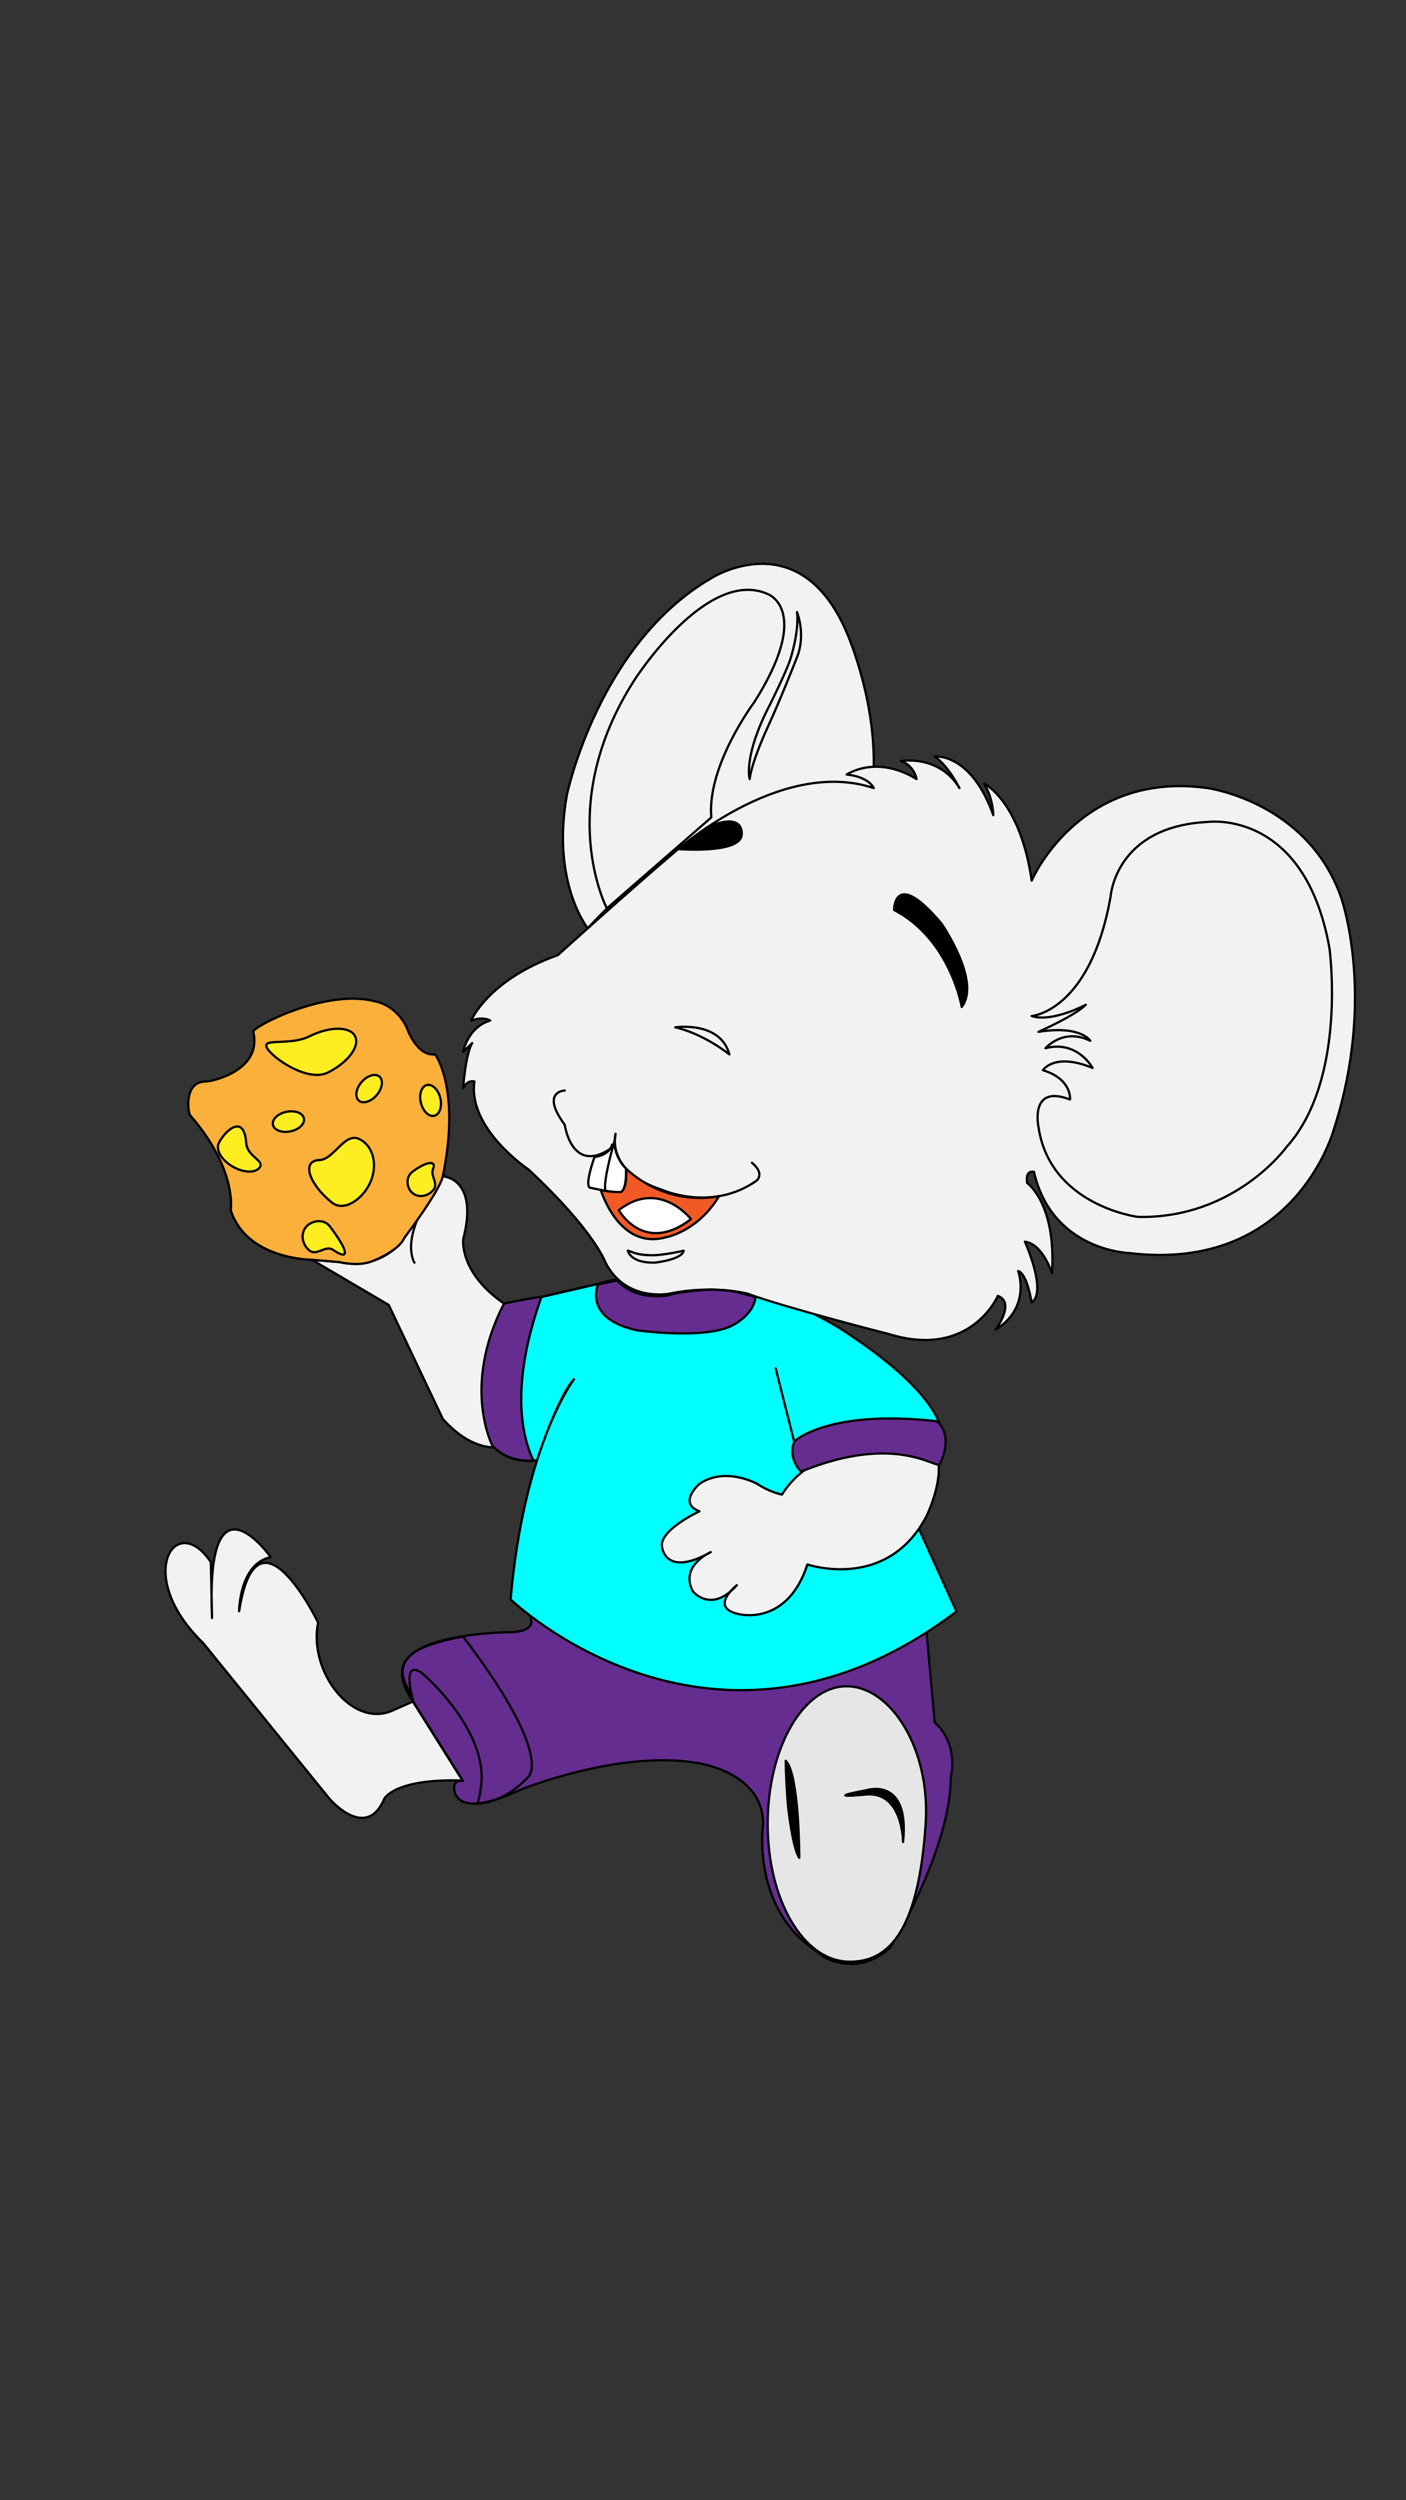 <svg xmlns="http://www.w3.org/2000/svg" xmlns:xlink="http://www.w3.org/1999/xlink" preserveAspectRatio="xMidYMid meet" width="1080" height="1920" viewBox="0 0 1080 1920" style="width:100%;height:100%"><rect x="0" y="0" width="1080" height="1920" fill="#333333" stroke="none"/><defs><animateTransform repeatCount="indefinite" dur="3s" begin="0s" xlink:href="#_R_G_L_2_G" fill="freeze" attributeName="transform" from="1.733 1.733" to="1.733 1.733" type="scale" additive="sum" keyTimes="0;0.111;0.133;0.156;1" values="1.733 1.733;1.733 1.733;1.733 -0.006;1.733 1.733;1.733 1.733" keySplines="0.167 0.167 0.833 0.833;0.167 0.167 0.833 0.833;0.167 0.167 0.833 0.833;0 0 0 0" calcMode="spline"/><animateTransform repeatCount="indefinite" dur="3s" begin="0s" xlink:href="#_R_G_L_2_G" fill="freeze" attributeName="transform" from="-935.404 -411.257" to="-935.404 -411.257" type="translate" additive="sum" keyTimes="0;1" values="-935.404 -411.257;-935.404 -411.257" keySplines="0 0 1 1" calcMode="spline"/><animateTransform repeatCount="indefinite" dur="3s" begin="0s" xlink:href="#_R_G_L_1_G" fill="freeze" attributeName="transform" from="1.733 1.733" to="1.733 1.733" type="scale" additive="sum" keyTimes="0;0.111;0.133;0.156;1" values="1.733 1.733;1.733 1.733;1.733 -0.006;1.733 1.733;1.733 1.733" keySplines="0.167 0.167 0.833 0.833;0.167 0.167 0.833 0.833;0.167 0.167 0.833 0.833;0 0 0 0" calcMode="spline"/><animateTransform repeatCount="indefinite" dur="3s" begin="0s" xlink:href="#_R_G_L_1_G" fill="freeze" attributeName="transform" from="-935.404 -411.257" to="-935.404 -411.257" type="translate" additive="sum" keyTimes="0;1" values="-935.404 -411.257;-935.404 -411.257" keySplines="0 0 1 1" calcMode="spline"/><animateTransform repeatCount="indefinite" dur="3s" begin="0s" xlink:href="#_R_G_L_0_G" fill="freeze" attributeName="transform" from="1.733 1.733" to="1.733 1.733" type="scale" additive="sum" keyTimes="0;0.233;0.256;0.278;0.3;0.322;0.344;1" values="1.733 1.733;1.733 1.733;1.733 1.506;1.733 1.733;1.733 1.733;1.733 1.506;1.733 1.733;1.733 1.733" keySplines="0.167 0.167 0.833 0.833;0.167 0.167 0.833 0.833;0.167 0.167 0.833 0.833;0.167 0.167 0.833 0.833;0.167 0.167 0.833 0.833;0.167 0.167 0.833 0.833;0 0 0 0" calcMode="spline"/><animateTransform repeatCount="indefinite" dur="3s" begin="0s" xlink:href="#_R_G_L_0_G" fill="freeze" attributeName="transform" from="-930.052 -471.539" to="-930.052 -471.539" type="translate" additive="sum" keyTimes="0;1" values="-930.052 -471.539;-930.052 -471.539" keySplines="0 0 1 1" calcMode="spline"/><animate attributeType="XML" attributeName="opacity" dur="3s" from="0" to="1" xlink:href="#time_group"/></defs><g id="_R_G"><g id="_R_G_L_3_G" transform=" translate(540, 960) scale(1.733, 1.733) translate(-960, -540)"><path id="_R_G_L_3_G_D_0_P_0" fill="#662d91" fill-opacity="1" fill-rule="nonzero" d=" M853.68 775.27 C853.68,775.27 849.68,774.27 849.68,778.27 C849.68,778.27 848.68,793.27 878.68,779.27 C878.68,779.27 922.68,761.27 957.68,767.27 C957.68,767.27 986.68,771.27 986.68,794.27 C986.68,794.27 981.68,827.27 1005.68,847.27 C1005.68,847.27 1013.68,853.27 1013.68,853.27 C1013.68,853.27 1028.68,862.27 1042.68,849.27 C1044.32,847.75 1070,804.11 1069.84,773.19 C1069.84,773.19 1073.68,759.27 1062.68,749.27 C1062.68,749.27 1059.03,708.62 1059.03,708.62 C1059.03,708.62 976.68,757.27 880.68,698.27 C880.68,698.27 890.68,708.27 875.68,709.27 C875.68,709.27 815.68,709.27 828.68,733.27 C828.68,733.27 831.68,740.27 831.68,740.27 C831.68,740.27 853.68,775.27 853.68,775.27z "/><path id="_R_G_L_3_G_D_1_P_0" stroke="#000000" stroke-linecap="round" stroke-linejoin="round" fill="none" stroke-width="1" stroke-opacity="1" d=" M853.68 775.27 C853.68,775.27 849.68,774.27 849.68,778.27 C849.68,778.27 848.68,793.27 878.68,779.27 C878.68,779.27 922.68,761.27 957.68,767.27 C957.68,767.27 986.68,771.27 986.68,794.27 C986.68,794.27 981.68,827.27 1005.68,847.27 C1005.68,847.27 1013.68,853.27 1013.68,853.27 C1013.68,853.27 1028.68,862.27 1042.68,849.27 C1044.32,847.75 1070,804.11 1069.84,773.19 C1069.84,773.19 1073.68,759.27 1062.68,749.27 C1062.68,749.27 1059.03,708.62 1059.03,708.62 C1059.03,708.62 976.68,757.27 880.68,698.27 C880.68,698.27 890.68,708.27 875.68,709.27 C875.68,709.27 815.68,709.27 828.68,733.27 C828.68,733.27 831.68,740.27 831.68,740.27 C831.68,740.27 853.68,775.27 853.68,775.27z "/><path id="_R_G_L_3_G_D_2_P_0" fill="#e6e6e6" fill-opacity="1" fill-rule="nonzero" d=" M988.68 794.27 C988.68,760.58 1004.35,733.27 1023.68,733.27 C1043.01,733.27 1060.92,760.65 1058.68,794.27 C1055.68,839.27 1043.68,856.27 1023.68,855.27 C1004.37,854.3 988.68,827.96 988.68,794.27z "/><path id="_R_G_L_3_G_D_3_P_0" stroke="#000000" stroke-linecap="round" stroke-linejoin="round" fill="none" stroke-width="1" stroke-opacity="1" d=" M988.68 794.27 C988.68,760.58 1004.35,733.27 1023.68,733.27 C1043.01,733.27 1060.92,760.65 1058.68,794.27 C1055.68,839.27 1043.68,856.27 1023.68,855.27 C1004.37,854.3 988.68,827.96 988.68,794.27z "/><path id="_R_G_L_3_G_D_4_P_0" fill="#000000" fill-opacity="1" fill-rule="nonzero" d=" M1002.68 809.27 C1002.68,809.27 1002.68,772.27 996.68,766.27 C996.68,766.27 996.68,774.27 997.68,786.27 C997.68,786.27 999.68,805.27 1002.68,809.27z "/><path id="_R_G_L_3_G_D_5_P_0" stroke="#000000" stroke-linecap="round" stroke-linejoin="round" fill="none" stroke-width="1" stroke-opacity="1" d=" M1002.68 809.27 C1002.68,809.27 1002.68,772.27 996.68,766.27 C996.68,766.27 996.68,774.27 997.68,786.27 C997.68,786.27 999.68,805.27 1002.68,809.27z "/><path id="_R_G_L_3_G_D_6_P_0" fill="#000000" fill-opacity="1" fill-rule="nonzero" d=" M1032.68 779.27 C1032.68,779.27 1051.68,773.27 1048.68,802.27 C1048.68,802.27 1048.68,779.27 1031.68,781.27 C1031.68,781.27 1011.68,783.27 1032.68,779.27z "/><path id="_R_G_L_3_G_D_7_P_0" stroke="#000000" stroke-linecap="round" stroke-linejoin="round" fill="none" stroke-width="1" stroke-opacity="1" d=" M1032.68 779.27 C1032.68,779.27 1051.68,773.27 1048.68,802.27 C1048.68,802.27 1048.68,779.27 1031.68,781.27 C1031.68,781.27 1011.68,783.27 1032.68,779.27z "/><path id="_R_G_L_3_G_D_8_P_0" stroke="#000000" stroke-linecap="round" stroke-linejoin="round" fill="none" stroke-width="1" stroke-opacity="1" d=" M831.68 740.27 C831.68,740.27 825.68,720.27 835.64,727.58 C835.64,727.58 864.68,752.27 861.68,777.27 C861.68,777.27 860.68,785.27 859.68,785.27 C858.68,785.27 870.68,786.27 882.68,773.27 C885.13,770.62 888.68,757.27 853.68,711.27 C853.68,711.27 834.68,714.27 829.68,720.27 C829.68,720.27 821.68,726.27 831.68,740.27z "/><path id="_R_G_L_3_G_D_9_P_0" fill="#f2f2f2" fill-opacity="1" fill-rule="nonzero" d=" M853.39 775.03 C823.39,774.03 818.78,783.03 818.78,783.03 C810.64,802.28 794.39,783.03 794.39,783.03 C794.39,783.03 738.39,714.03 738.39,714.03 C707.39,684.03 726.39,655.03 741.85,678.25 C741.85,678.25 742.39,703.03 742.39,703.03 C739.39,635.03 768.39,676.03 768.39,676.03 C754.39,679.03 754.39,700.03 754.39,700.03 C762.39,649.03 789.39,705.03 789.39,705.03 C785.03,726.62 804.39,752.03 822.39,744.03 C822.39,744.03 831.39,740.03 831.39,740.03 C831.39,740.03 853.39,775.03 853.39,775.03z "/><path id="_R_G_L_3_G_D_10_P_0" stroke="#000000" stroke-linecap="round" stroke-linejoin="round" fill="none" stroke-width="1" stroke-opacity="1" d=" M853.39 775.03 C823.39,774.03 818.78,783.03 818.78,783.03 C810.64,802.28 794.39,783.03 794.39,783.03 C794.39,783.03 738.39,714.03 738.39,714.03 C707.39,684.03 726.39,655.03 741.85,678.25 C741.85,678.25 742.39,703.03 742.39,703.03 C739.39,635.03 768.39,676.03 768.39,676.03 C754.39,679.03 754.39,700.03 754.39,700.03 C762.39,649.03 789.39,705.03 789.39,705.03 C785.03,726.62 804.39,752.03 822.39,744.03 C822.39,744.03 831.39,740.03 831.39,740.03 C831.39,740.03 853.39,775.03 853.39,775.03z "/><path id="_R_G_L_3_G_D_11_P_0" fill="#f2f2f2" fill-opacity="1" fill-rule="nonzero" d=" M922.33 552.94 C922.33,552.94 889.7,560.39 889.7,560.39 C889.7,560.39 872.68,564.27 872.68,564.27 C851.68,550.27 853.72,535.14 853.72,535.14 C860.76,508.01 844.68,507.27 844.68,507.27 C850.15,483.05 827.04,514.85 827.04,514.85 C810.15,532.47 750.68,522.27 750.68,522.27 C757.68,544.27 786.68,544.27 786.68,544.27 C786.68,544.27 820.68,564.27 820.68,564.27 C820.68,564.27 844.68,614.8 844.68,614.8 C857.68,629.34 868.7,627.3 868.7,627.3 C883.07,634.26 886.48,632.78 886.48,632.78 C886.48,632.78 874.78,595.11 888.78,562.33 C888.78,562.33 916.88,553.22 922.33,552.94z "/><path id="_R_G_L_3_G_D_12_P_0" stroke="#000000" stroke-linecap="round" stroke-linejoin="round" fill="none" stroke-width="1" stroke-opacity="1" d=" M922.33 552.94 C922.33,552.94 889.7,560.39 889.7,560.39 C889.7,560.39 872.68,564.27 872.68,564.27 C851.68,550.27 853.72,535.14 853.72,535.14 C860.76,508.01 844.68,507.27 844.68,507.27 C850.15,483.05 827.04,514.85 827.04,514.85 C810.15,532.47 750.68,522.27 750.68,522.27 C757.68,544.27 786.68,544.27 786.68,544.27 C786.68,544.27 820.68,564.27 820.68,564.27 C820.68,564.27 844.68,614.8 844.68,614.8 C857.68,629.34 868.7,627.3 868.7,627.3 C883.07,634.26 886.48,632.78 886.48,632.78 C886.48,632.78 874.78,595.11 888.78,562.33 C888.78,562.33 916.88,553.22 922.33,552.94z "/><path id="_R_G_L_3_G_D_13_P_0" fill="#f2f2f2" fill-opacity="1" fill-rule="nonzero" d=" M832.1 545.56 C832.1,545.56 825.77,535.99 839.21,515.76 C852.65,495.53 839.21,515.76 839.21,515.76 "/><path id="_R_G_L_3_G_D_14_P_0" stroke="#000000" stroke-linecap="round" stroke-linejoin="round" fill="none" stroke-width="1" stroke-opacity="1" d=" M832.1 545.56 C832.1,545.56 825.77,535.99 839.21,515.76 C852.65,495.53 839.21,515.76 839.21,515.76 "/><path id="_R_G_L_3_G_D_15_P_0" fill="#f2f2f2" fill-opacity="1" fill-rule="nonzero" d=" M827.58 534.62 C827.58,534.62 818.68,549.27 798.68,545.27 C798.68,545.27 786.68,544.27 786.68,544.27 "/><path id="_R_G_L_3_G_D_16_P_0" stroke="#000000" stroke-linecap="round" stroke-linejoin="round" fill="none" stroke-width="1" stroke-opacity="1" d=" M827.58 534.62 C827.58,534.62 818.68,549.27 798.68,545.27 C798.68,545.27 786.68,544.27 786.68,544.27 "/><path id="_R_G_L_3_G_D_17_P_0" fill="#fbb03b" fill-opacity="1" fill-rule="nonzero" d=" M844.68 507.27 C852.68,468.27 841.27,453.27 841.27,453.27 C832.87,454.27 828.53,441.02 828.53,441.02 C823.38,430.78 814.31,429.69 814.31,429.69 C792.94,424.11 760.17,441.09 760.68,443.27 C764.68,460.27 742.68,465.27 739.68,465.27 C729.68,465.27 731.75,479.2 732.68,480.27 C753.68,504.27 750.68,522.27 750.68,522.27 C757.68,544.27 786.68,544.27 786.68,544.27 C786.68,544.27 798.97,545.32 798.97,545.32 C798.97,545.32 807.62,547.58 814.01,544.65 C814.01,544.65 825.24,540.27 827.58,534.62 C827.58,534.62 843.04,514.23 844.63,507.44 C844.63,507.44 844.68,507.27 844.68,507.27z "/><path id="_R_G_L_3_G_D_18_P_0" stroke="#000000" stroke-linecap="round" stroke-linejoin="round" fill="none" stroke-width="1" stroke-opacity="1" d=" M844.68 507.27 C852.68,468.27 841.27,453.27 841.27,453.27 C832.87,454.27 828.53,441.02 828.53,441.02 C823.38,430.78 814.31,429.69 814.31,429.69 C792.94,424.11 760.17,441.09 760.68,443.27 C764.68,460.27 742.68,465.27 739.68,465.27 C729.68,465.27 731.75,479.2 732.68,480.27 C753.68,504.27 750.68,522.27 750.68,522.27 C757.68,544.27 786.68,544.27 786.68,544.27 C786.68,544.27 798.97,545.32 798.97,545.32 C798.97,545.32 807.62,547.58 814.01,544.65 C814.01,544.65 825.24,540.27 827.58,534.62 C827.58,534.62 843.04,514.23 844.63,507.44 C844.63,507.44 844.68,507.27 844.68,507.27z "/><path id="_R_G_L_3_G_D_19_P_0" fill="#fcee21" fill-opacity="1" fill-rule="nonzero" d=" M805.8 445.25 C808.01,449.7 802.59,456.9 793.69,461.33 C784.79,465.75 768.89,454.72 766.68,450.27 C764.47,445.82 776.77,449.63 785.67,445.21 C794.58,440.78 803.59,440.8 805.8,445.25z "/><path id="_R_G_L_3_G_D_20_P_0" stroke="#000000" stroke-linecap="round" stroke-linejoin="round" fill="none" stroke-width="1" stroke-opacity="1" d=" M805.8 445.25 C808.01,449.7 802.59,456.9 793.69,461.33 C784.79,465.75 768.89,454.72 766.68,450.27 C764.47,445.82 776.77,449.63 785.67,445.21 C794.58,440.78 803.59,440.8 805.8,445.25z "/><path id="_R_G_L_3_G_D_21_P_0" fill="#fcee21" fill-opacity="1" fill-rule="nonzero" d=" M783.11 481.66 C783.6,484.05 780.91,486.62 777.12,487.38 C773.33,488.15 769.86,486.83 769.38,484.43 C768.89,482.04 771.58,479.48 775.37,478.71 C779.16,477.94 782.63,479.26 783.11,481.66z "/><path id="_R_G_L_3_G_D_22_P_0" stroke="#000000" stroke-linecap="round" stroke-linejoin="round" fill="none" stroke-width="1" stroke-opacity="1" d=" M783.11 481.66 C783.6,484.05 780.91,486.62 777.12,487.38 C773.33,488.15 769.86,486.83 769.38,484.43 C768.89,482.04 771.58,479.48 775.37,478.71 C779.16,477.94 782.63,479.26 783.11,481.66z "/><path id="_R_G_L_3_G_D_23_P_0" fill="#fcee21" fill-opacity="1" fill-rule="nonzero" d=" M816.57 463.11 C818.43,464.7 817.89,468.38 815.37,471.31 C812.85,474.25 809.31,475.34 807.45,473.75 C805.6,472.16 806.14,468.49 808.65,465.56 C811.17,462.62 814.72,461.52 816.57,463.11z "/><path id="_R_G_L_3_G_D_24_P_0" stroke="#000000" stroke-linecap="round" stroke-linejoin="round" fill="none" stroke-width="1" stroke-opacity="1" d=" M816.57 463.11 C818.43,464.7 817.89,468.38 815.37,471.31 C812.85,474.25 809.31,475.34 807.45,473.75 C805.6,472.16 806.14,468.49 808.65,465.56 C811.17,462.62 814.72,461.52 816.57,463.11z "/><path id="_R_G_L_3_G_D_25_P_0" fill="#fcee21" fill-opacity="1" fill-rule="nonzero" d=" M794.56 529.43 C803.12,540.74 803.44,544.94 795.91,539.82 C792.71,537.64 788.7,542.87 785.44,540.07 C782.18,537.28 781.57,532.63 784.09,529.69 C786.61,526.75 791.96,526.01 794.56,529.43z "/><path id="_R_G_L_3_G_D_26_P_0" stroke="#000000" stroke-linecap="round" stroke-linejoin="round" fill="none" stroke-width="1" stroke-opacity="1" d=" M794.56 529.43 C803.12,540.74 803.44,544.94 795.91,539.82 C792.71,537.64 788.7,542.87 785.44,540.07 C782.18,537.28 781.57,532.63 784.09,529.69 C786.61,526.75 791.96,526.01 794.56,529.43z "/><path id="_R_G_L_3_G_D_27_P_0" fill="#fcee21" fill-opacity="1" fill-rule="nonzero" d=" M840.34 504.05 C839.01,507.18 842.96,510.44 840.45,513.38 C837.93,516.31 833.8,516.9 831.22,514.69 C828.64,512.48 828.05,507.75 831.11,505.37 C836.75,500.98 842.13,499.81 840.34,504.05z "/><path id="_R_G_L_3_G_D_28_P_0" stroke="#000000" stroke-linecap="round" stroke-linejoin="round" fill="none" stroke-width="1" stroke-opacity="1" d=" M840.34 504.05 C839.01,507.18 842.96,510.44 840.45,513.38 C837.93,516.31 833.8,516.9 831.22,514.69 C828.64,512.48 828.05,507.75 831.11,505.37 C836.75,500.98 842.13,499.81 840.34,504.05z "/><path id="_R_G_L_3_G_D_29_P_0" fill="#fcee21" fill-opacity="1" fill-rule="nonzero" d=" M790.06 500.08 C796.28,499.88 801.01,488.03 807.27,490.63 C813.53,493.23 815.98,501.67 812.74,509.49 C809.5,517.3 800.93,523.26 795.53,518.94 C785.56,510.95 781.63,500.35 790.06,500.08z "/><path id="_R_G_L_3_G_D_30_P_0" stroke="#000000" stroke-linecap="round" stroke-linejoin="round" fill="none" stroke-width="1" stroke-opacity="1" d=" M790.06 500.08 C796.28,499.88 801.01,488.03 807.27,490.63 C813.53,493.23 815.98,501.67 812.74,509.49 C809.5,517.3 800.93,523.26 795.53,518.94 C785.56,510.95 781.63,500.35 790.06,500.08z "/><path id="_R_G_L_3_G_D_31_P_0" fill="#fcee21" fill-opacity="1" fill-rule="nonzero" d=" M837.61 466.85 C839.99,466.27 842.65,468.86 843.56,472.62 C844.46,476.38 843.27,479.9 840.9,480.47 C838.52,481.04 835.86,478.46 834.96,474.7 C834.05,470.93 835.24,467.42 837.61,466.85z "/><path id="_R_G_L_3_G_D_32_P_0" stroke="#000000" stroke-linecap="round" stroke-linejoin="round" fill="none" stroke-width="1" stroke-opacity="1" d=" M837.61 466.85 C839.99,466.27 842.65,468.86 843.56,472.62 C844.46,476.38 843.27,479.9 840.9,480.47 C838.52,481.04 835.86,478.46 834.96,474.7 C834.05,470.93 835.24,467.42 837.61,466.85z "/><path id="_R_G_L_3_G_D_33_P_0" fill="#fcee21" fill-opacity="1" fill-rule="nonzero" d=" M745.4 492.52 C747.95,487.32 756.57,479.04 757.54,492.6 C757.96,498.41 765.34,500.2 763.68,503.07 C762.02,505.94 756.59,505.91 751.54,502.99 C746.49,500.08 743.94,495.49 745.4,492.52z "/><path id="_R_G_L_3_G_D_34_P_0" stroke="#000000" stroke-linecap="round" stroke-linejoin="round" fill="none" stroke-width="1" stroke-opacity="1" d=" M745.4 492.52 C747.95,487.32 756.57,479.04 757.54,492.6 C757.96,498.41 765.34,500.2 763.68,503.07 C762.02,505.94 756.59,505.91 751.54,502.99 C746.49,500.08 743.94,495.49 745.4,492.52z "/><path id="_R_G_L_3_G_D_35_P_0" fill="#00ffff" fill-opacity="1" fill-rule="nonzero" d=" M992.21 592.4 C992.21,592.4 1003.67,637.76 1003.67,637.76 C1015.25,632.96 1014.34,632.18 1025.96,628.92 C1026.85,628.67 1032.54,626.93 1032.78,626.89 C1055.45,622.25 1064.74,632.8 1064.74,632.8 C1067.24,626.36 1066.14,621.3 1066.14,621.3 C1062.88,601.87 1028,579.6 1025.73,578 C1005.66,563.87 972.38,553.12 972.38,553.12 C963.59,550.5 956.04,551.81 947.22,554.43 C938.4,557.05 929.13,551.37 929.13,551.37 C929.13,551.37 873.22,564.27 873.22,564.27 C873.22,564.27 854.98,605.08 867,625.59 C867,625.59 871,634.92 886.44,633.14 C886.44,633.14 895.24,605.57 902.82,597.2 C902.82,597.2 880.66,626.33 874.73,694.78 C874.73,694.78 964.57,781.6 1072.36,700.11 C1072.36,700.11 1038.61,625.98 1038.61,625.98 C1038.61,625.98 1035.85,626.34 1035.85,626.34 "/><path id="_R_G_L_3_G_D_36_P_0" stroke="#000000" stroke-linecap="round" stroke-linejoin="round" fill="none" stroke-width="1" stroke-opacity="1" d=" M992.21 592.4 C992.21,592.4 1003.67,637.76 1003.67,637.76 C1015.25,632.96 1014.34,632.18 1025.96,628.92 C1026.85,628.67 1032.54,626.93 1032.78,626.89 C1055.45,622.25 1064.74,632.8 1064.74,632.8 C1067.24,626.36 1066.14,621.3 1066.14,621.3 C1062.88,601.87 1028,579.6 1025.73,578 C1005.66,563.87 972.38,553.12 972.38,553.12 C963.59,550.5 956.04,551.81 947.22,554.43 C938.4,557.05 929.13,551.37 929.13,551.37 C929.13,551.37 873.22,564.27 873.22,564.27 C873.22,564.27 854.98,605.08 867,625.59 C867,625.59 871,634.92 886.44,633.14 C886.44,633.14 895.24,605.57 902.82,597.2 C902.82,597.2 880.66,626.33 874.73,694.78 C874.73,694.78 964.57,781.6 1072.36,700.11 C1072.36,700.11 1038.61,625.98 1038.61,625.98 C1038.61,625.98 1035.85,626.34 1035.85,626.34 "/><path id="_R_G_L_3_G_D_37_P_0" fill="#f2f2f2" fill-opacity="1" fill-rule="nonzero" d=" M1057.26 625.28 C1052.19,622.58 1010.38,623.39 995.01,648.32 C995.01,648.32 989.89,647.44 984.04,643.58 C984.04,643.58 969.89,635.74 958.42,643.58 C958.42,643.58 948.64,652.03 958.42,655.73 C958.42,655.73 939.6,664.47 941.97,672.03 C941.97,672.03 943.6,685.06 963.45,673.81 C963.45,673.81 949.38,679.88 955.6,691.29 C955.6,691.29 963.6,701.21 975.01,688.47 C975.01,688.47 962.12,698.55 976.19,701.36 C976.19,701.36 997.38,706.69 1006.27,679.29 C1006.27,679.29 1041.67,691.42 1059.15,657.71 C1059.15,657.71 1069.49,636.33 1061.48,627.67 C1061.48,627.67 1057.26,625.28 1057.26,625.28z "/><path id="_R_G_L_3_G_D_38_P_0" stroke="#000000" stroke-linecap="round" stroke-linejoin="round" fill="none" stroke-width="1" stroke-opacity="1" d=" M1057.26 625.28 C1052.19,622.58 1010.38,623.39 995.01,648.32 C995.01,648.32 989.89,647.44 984.04,643.58 C984.04,643.58 969.89,635.74 958.42,643.58 C958.42,643.58 948.64,652.03 958.42,655.73 C958.42,655.73 939.6,664.47 941.97,672.03 C941.97,672.03 943.6,685.06 963.45,673.81 C963.45,673.81 949.38,679.88 955.6,691.29 C955.6,691.29 963.6,701.21 975.01,688.47 C975.01,688.47 962.12,698.55 976.19,701.36 C976.19,701.36 997.38,706.69 1006.27,679.29 C1006.27,679.29 1041.67,691.42 1059.15,657.71 C1059.15,657.71 1069.49,636.33 1061.48,627.67 C1061.48,627.67 1057.26,625.28 1057.26,625.28z "/><path id="_R_G_L_3_G_D_39_P_0" fill="#f2f2f2" fill-opacity="1" fill-rule="nonzero" d=" M908.93 397.38 C908.93,397.38 892.68,377.27 899.68,338.27 C899.68,338.27 913.68,271.27 963.68,242.27 C963.68,242.27 1002.68,217.27 1023.68,266.27 C1023.68,266.27 1036.14,294.24 1035.68,325.27 C1035.68,325.27 1036.68,341.27 1036.68,341.27 C1036.68,341.27 973.18,327.49 908.93,397.38z "/><path id="_R_G_L_3_G_D_40_P_0" stroke="#000000" stroke-linecap="round" stroke-linejoin="round" fill="none" stroke-width="1" stroke-opacity="1" d=" M908.93 397.38 C908.93,397.38 892.68,377.27 899.68,338.27 C899.68,338.27 913.68,271.27 963.68,242.27 C963.68,242.27 1002.68,217.27 1023.68,266.27 C1023.68,266.27 1036.14,294.24 1035.68,325.27 C1035.68,325.27 1036.68,341.27 1036.68,341.27 C1036.68,341.27 973.18,327.49 908.93,397.38z "/><path id="_R_G_L_3_G_D_41_P_0" fill="#f2f2f2" fill-opacity="1" fill-rule="nonzero" d=" M917.39 388.57 C917.39,388.57 893.68,343.27 929.68,287.27 C929.68,287.27 961.68,237.27 988.68,249.27 C988.68,249.27 1008.68,256.27 982.68,297.27 C982.68,297.27 961.68,325.27 963.68,348.27 C963.68,348.27 917.39,388.57 917.39,388.57z "/><path id="_R_G_L_3_G_D_42_P_0" stroke="#000000" stroke-linecap="round" stroke-linejoin="round" fill="none" stroke-width="1" stroke-opacity="1" d=" M917.39 388.57 C917.39,388.57 893.68,343.27 929.68,287.27 C929.68,287.27 961.68,237.27 988.68,249.27 C988.68,249.27 1008.68,256.27 982.68,297.27 C982.68,297.27 961.68,325.27 963.68,348.27 C963.68,348.27 917.39,388.57 917.39,388.57z "/><path id="_R_G_L_3_G_D_43_P_0" fill="#f2f2f2" fill-opacity="1" fill-rule="nonzero" d=" M1001.68 257.27 C1001.68,257.27 1005.68,267.27 1001.68,277.25 C1001.68,277.25 994.68,295.27 988.68,308.27 C988.68,308.27 981.68,323.27 980.68,331.27 C980.68,331.27 977.68,321.27 989.68,298.27 C989.68,298.27 996.68,284.27 998.68,278.27 C998.68,278.27 1002.68,266.27 1001.68,257.27z "/><path id="_R_G_L_3_G_D_44_P_0" stroke="#000000" stroke-linecap="round" stroke-linejoin="round" fill="none" stroke-width="1" stroke-opacity="1" d=" M1001.68 257.27 C1001.68,257.27 1005.68,267.27 1001.68,277.25 C1001.68,277.25 994.68,295.27 988.68,308.27 C988.68,308.27 981.68,323.27 980.68,331.27 C980.68,331.27 977.68,321.27 989.68,298.27 C989.68,298.27 996.68,284.27 998.68,278.27 C998.68,278.27 1002.68,266.27 1001.68,257.27z "/><path id="_R_G_L_3_G_D_45_P_0" fill="#f2f2f2" fill-opacity="1" fill-rule="nonzero" d=" M979.68 559.27 C979.68,559.27 964.68,555.27 945.18,559.27 C945.18,559.27 925.68,563.27 916.68,545.27 C916.68,545.27 911.68,531.27 882.68,504.27 C882.68,504.27 855.68,486.27 858.68,465.27 C858.68,465.27 855.68,464.27 853.68,468.27 C853.68,468.27 854.68,453.27 857.68,448.27 C857.68,448.27 853.68,452.14 853.68,452.14 C853.68,452.14 855.68,441.27 865.68,438.27 C865.68,438.27 862.78,436.27 857.23,438.27 C857.23,438.27 864.68,420.27 895.68,409.27 C895.68,409.27 926.68,381.27 946.68,364.27 C946.68,364.27 993.68,321.27 1035.68,335.27 C1035.68,335.27 1033.68,330.27 1023.68,329.27 C1023.68,329.27 1036.68,320.27 1054.68,331.27 C1054.68,331.27 1053.68,325.27 1047.68,323.27 C1047.68,323.27 1064.68,320.27 1073.68,335.27 C1073.68,335.27 1068.68,325.27 1062.68,321.27 C1062.68,321.27 1078.68,319.27 1088.68,347.27 C1088.68,347.27 1088.68,340.27 1084.68,333.27 C1084.68,333.27 1100.68,341.27 1105.68,376.27 C1105.68,376.27 1126.68,327.27 1183.68,335.27 C1183.68,335.27 1227.68,341.27 1242.68,383.27 C1242.68,383.27 1258.68,427.27 1239.68,486.27 C1239.68,486.27 1222.68,550.27 1148.68,541.27 C1148.68,541.27 1114.68,540.27 1106.68,505.27 C1106.68,505.27 1102.68,504.27 1103.68,510.27 C1103.68,510.27 1116.68,519.27 1114.68,550.27 C1114.68,550.27 1110.68,537.27 1102.68,536.27 C1102.68,536.27 1112.68,558.27 1105.68,563.27 C1105.68,563.27 1103.68,550.27 1099.68,549.27 C1099.68,549.27 1105.68,565.27 1089.68,575.27 C1089.68,575.27 1098.68,563.27 1090.68,560.27 C1090.68,560.27 1078.68,588.27 1042.68,577.27 C1042.68,577.27 995.68,565.27 979.68,559.27z "/><path id="_R_G_L_3_G_D_46_P_0" stroke="#000000" stroke-linecap="round" stroke-linejoin="round" fill="none" stroke-width="1" stroke-opacity="1" d=" M979.68 559.27 C979.68,559.27 964.68,555.27 945.18,559.27 C945.18,559.27 925.68,563.27 916.68,545.27 C916.68,545.27 911.68,531.27 882.68,504.27 C882.68,504.27 855.68,486.27 858.68,465.27 C858.68,465.27 855.68,464.27 853.68,468.27 C853.68,468.27 854.68,453.27 857.68,448.27 C857.68,448.27 853.68,452.14 853.68,452.14 C853.68,452.14 855.68,441.27 865.68,438.27 C865.68,438.27 862.78,436.27 857.23,438.27 C857.23,438.27 864.68,420.27 895.68,409.27 C895.68,409.27 926.68,381.27 946.68,364.27 C946.68,364.27 993.68,321.27 1035.68,335.27 C1035.68,335.27 1033.68,330.27 1023.68,329.27 C1023.68,329.27 1036.68,320.27 1054.68,331.27 C1054.68,331.27 1053.68,325.27 1047.68,323.27 C1047.68,323.27 1064.68,320.27 1073.68,335.27 C1073.68,335.27 1068.68,325.27 1062.68,321.27 C1062.68,321.27 1078.68,319.27 1088.68,347.27 C1088.68,347.27 1088.68,340.27 1084.68,333.27 C1084.68,333.27 1100.68,341.27 1105.68,376.27 C1105.68,376.27 1126.68,327.27 1183.68,335.27 C1183.68,335.27 1227.68,341.27 1242.68,383.27 C1242.68,383.27 1258.68,427.27 1239.68,486.27 C1239.68,486.27 1222.68,550.27 1148.68,541.27 C1148.68,541.27 1114.68,540.27 1106.68,505.27 C1106.68,505.27 1102.68,504.27 1103.68,510.27 C1103.68,510.27 1116.68,519.27 1114.68,550.27 C1114.68,550.27 1110.68,537.27 1102.68,536.27 C1102.68,536.27 1112.68,558.27 1105.68,563.27 C1105.68,563.27 1103.68,550.27 1099.68,549.27 C1099.68,549.27 1105.68,565.27 1089.68,575.27 C1089.68,575.27 1098.68,563.27 1090.68,560.27 C1090.68,560.27 1078.68,588.27 1042.68,577.27 C1042.68,577.27 995.68,565.27 979.68,559.27z "/><path id="_R_G_L_3_G_D_47_P_0" fill="#f2f2f2" fill-opacity="1" fill-rule="nonzero" d=" M1105.68 436.27 C1105.68,436.27 1131.68,434.27 1140.68,383.27 C1140.68,383.27 1142.68,352.27 1183.68,350.27 C1183.68,350.27 1226.68,344.27 1237.68,406.27 C1237.68,406.27 1245.68,464.27 1218.68,494.27 C1218.68,494.27 1195.68,526.27 1152.68,525.27 C1152.68,525.27 1113.68,520.27 1108.68,485.27 C1108.68,485.27 1104.68,466.27 1122.68,473.27 C1122.68,473.27 1123.68,464.27 1110.68,460.27 C1110.68,460.27 1115.68,452.27 1132.68,459.27 C1132.68,459.27 1125.94,446.8 1111.81,450.53 C1111.81,450.53 1119.68,441.27 1131.68,447.27 C1131.68,447.27 1127.68,440.27 1108.68,443.27 C1108.68,443.27 1124.68,436.27 1129.68,431.27 C1129.68,431.27 1114.68,439.27 1105.68,436.27z "/><path id="_R_G_L_3_G_D_48_P_0" stroke="#000000" stroke-linecap="round" stroke-linejoin="round" fill="none" stroke-width="1" stroke-opacity="1" d=" M1105.68 436.27 C1105.68,436.27 1131.68,434.27 1140.68,383.27 C1140.68,383.27 1142.68,352.27 1183.68,350.27 C1183.68,350.27 1226.68,344.27 1237.68,406.27 C1237.68,406.27 1245.68,464.27 1218.68,494.27 C1218.68,494.27 1195.68,526.27 1152.68,525.27 C1152.68,525.27 1113.68,520.27 1108.68,485.27 C1108.68,485.27 1104.68,466.27 1122.68,473.27 C1122.68,473.27 1123.68,464.27 1110.68,460.27 C1110.68,460.27 1115.68,452.27 1132.68,459.27 C1132.68,459.27 1125.94,446.8 1111.81,450.53 C1111.81,450.53 1119.68,441.27 1131.68,447.27 C1131.68,447.27 1127.68,440.27 1108.68,443.27 C1108.68,443.27 1124.68,436.27 1129.68,431.27 C1129.68,431.27 1114.68,439.27 1105.68,436.27z "/><path id="_R_G_L_3_G_D_49_P_0" fill="#f2f2f2" fill-opacity="1" fill-rule="nonzero" d=" M898.72 469.27 C898.72,469.27 887.75,469.64 898.72,484.45 C898.72,484.45 901.68,506.27 918.68,495.27 C918.68,495.27 920.79,494.59 921.24,488.43 C921.24,488.43 916.68,505.12 941.68,513.19 C941.68,513.19 963.68,523.27 983.68,509.27 C983.68,509.27 987.68,506.27 981.68,501.27 "/><path id="_R_G_L_3_G_D_50_P_0" stroke="#000000" stroke-linecap="round" stroke-linejoin="round" fill="none" stroke-width="1" stroke-opacity="1" d=" M898.72 469.27 C898.72,469.27 887.75,469.64 898.72,484.45 C898.72,484.45 901.68,506.27 918.68,495.27 C918.68,495.27 920.79,494.59 921.24,488.43 C921.24,488.43 916.68,505.12 941.68,513.19 C941.68,513.19 963.68,523.27 983.68,509.27 C983.68,509.27 987.68,506.27 981.68,501.27 "/><path id="_R_G_L_3_G_D_51_P_0" fill="#f2f2f2" fill-opacity="1" fill-rule="nonzero" d=" M926.68 540.27 C926.68,540.27 927.68,545.82 938.68,545.54 C938.68,545.54 950.68,544.27 951.44,540.27 C951.44,540.27 942.68,542.27 937.68,542.27 C929.68,542.27 927.92,540.27 926.68,540.27z "/><path id="_R_G_L_3_G_D_52_P_0" stroke="#000000" stroke-linecap="round" stroke-linejoin="round" fill="none" stroke-width="1" stroke-opacity="1" d=" M926.68 540.27 C926.68,540.27 927.68,545.82 938.68,545.54 C938.68,545.54 950.68,544.27 951.44,540.27 C951.44,540.27 942.68,542.27 937.68,542.27 C929.68,542.27 927.92,540.27 926.68,540.27z "/><path id="_R_G_L_3_G_D_53_P_0" fill="#ffffff" fill-opacity="1" fill-rule="nonzero" d=" M916.68 513.27 C916.01,509.22 919.16,497.36 920.32,493.22 C920.39,492.95 920.78,492.99 920.81,493.27 C921.41,499.39 925.25,503.3 925.83,503.85 C925.88,503.9 925.9,503.96 925.9,504.03 C926.11,513.57 923.68,514.27 923.68,514.27 C922.73,515.22 910.84,512.53 909.76,512.29 C909.7,512.27 909.66,512.25 909.62,512.2 C907.89,510.18 911.39,500.22 911.86,498.9 C911.9,498.81 911.97,498.75 912.06,498.73 C912.88,498.62 916.89,497.95 918.68,495.27 C920.68,492.27 919,496.26 919.34,494.76 C919.34,494.76 919.68,493.27 919.68,493.27 "/><path id="_R_G_L_3_G_D_54_P_0" stroke="#000000" stroke-linecap="round" stroke-linejoin="round" fill="none" stroke-width="1" stroke-opacity="1" d=" M916.68 513.27 C916.01,509.22 919.16,497.36 920.32,493.22 C920.39,492.95 920.78,492.99 920.81,493.27 C921.41,499.39 925.25,503.3 925.83,503.85 C925.88,503.9 925.9,503.96 925.9,504.03 C926.11,513.57 923.68,514.27 923.68,514.27 C922.73,515.22 910.84,512.53 909.76,512.29 C909.7,512.27 909.66,512.25 909.62,512.2 C907.89,510.18 911.39,500.22 911.86,498.9 C911.9,498.81 911.97,498.75 912.06,498.73 C912.88,498.62 916.89,497.95 918.68,495.27 C920.68,492.27 919,496.26 919.34,494.76 C919.34,494.76 919.68,493.27 919.68,493.27 "/><path id="_R_G_L_3_G_D_55_P_0" fill="#f15a24" fill-opacity="1" fill-rule="nonzero" d=" M914.69 513.33 C914.69,513.33 922.68,540.27 943.68,534.27 C943.68,534.27 957.56,531.89 967.12,516.08 C967.12,516.08 945.12,521.57 925.9,503.92 C925.9,503.92 926.68,512.27 923.68,514.27 C923.68,514.27 918.7,514.4 914.69,513.33z "/><path id="_R_G_L_3_G_D_56_P_0" stroke="#000000" stroke-linecap="round" stroke-linejoin="round" fill="none" stroke-width="1" stroke-opacity="1" d=" M914.69 513.33 C914.69,513.33 922.68,540.27 943.68,534.27 C943.68,534.27 957.56,531.89 967.12,516.08 C967.12,516.08 945.12,521.57 925.9,503.92 C925.9,503.92 926.68,512.27 923.68,514.27 C923.68,514.27 918.7,514.4 914.69,513.33z "/><path id="_R_G_L_3_G_D_57_P_0" fill="#ffffff" fill-opacity="1" fill-rule="nonzero" d=" M922.68 522.27 C922.68,522.27 933.68,542.27 954.68,526.27 C954.68,526.27 940.68,508.27 922.68,522.27z "/><path id="_R_G_L_3_G_D_58_P_0" stroke="#000000" stroke-linecap="round" stroke-linejoin="round" fill="none" stroke-width="1" stroke-opacity="1" d=" M922.68 522.27 C922.68,522.27 933.68,542.27 954.68,526.27 C954.68,526.27 940.68,508.27 922.68,522.27z "/><path id="_R_G_L_3_G_D_59_P_0" fill="#f2f2f2" fill-opacity="1" fill-rule="nonzero" d=" M947.68 441.27 C947.68,441.27 967.68,438.27 971.68,453.27 C971.68,453.27 960.68,444.27 947.68,441.27z "/><path id="_R_G_L_3_G_D_60_P_0" stroke="#000000" stroke-linecap="round" stroke-linejoin="round" fill="none" stroke-width="1" stroke-opacity="1" d=" M947.68 441.27 C947.68,441.27 967.68,438.27 971.68,453.27 C971.68,453.27 960.68,444.27 947.68,441.27z "/><path id="_R_G_L_3_G_D_61_P_0" fill="#000000" fill-opacity="1" fill-rule="nonzero" d=" M1074.68 432.27 C1074.68,432.27 1069.68,402.27 1044.68,389.27 C1044.68,389.27 1044.68,370.27 1065.68,395.27 C1065.68,395.27 1083.44,420.85 1074.68,432.27z "/><path id="_R_G_L_3_G_D_62_P_0" stroke="#000000" stroke-linecap="round" stroke-linejoin="round" fill="none" stroke-width="1" stroke-opacity="1" d=" M1074.68 432.27 C1074.68,432.27 1069.68,402.27 1044.68,389.27 C1044.68,389.27 1044.68,370.27 1065.68,395.27 C1065.68,395.27 1083.44,420.85 1074.68,432.27z "/><path id="_R_G_L_3_G_D_63_P_0" fill="#000000" fill-opacity="1" fill-rule="nonzero" d=" M948.68 362.27 C948.68,362.27 976.64,364.56 977.16,355.92 C977.16,355.92 978.68,345.27 961.81,352.69 C961.81,352.69 950.92,360.69 950.92,360.69 C950.92,360.69 948.68,362.27 948.68,362.27z "/><path id="_R_G_L_3_G_D_64_P_0" stroke="#000000" stroke-linecap="round" stroke-linejoin="round" fill="none" stroke-width="1" stroke-opacity="1" d=" M948.68 362.27 C948.68,362.27 976.64,364.56 977.16,355.92 C977.16,355.92 978.68,345.27 961.81,352.69 C961.81,352.69 950.92,360.69 950.92,360.69 C950.92,360.69 948.68,362.27 948.68,362.27z "/><path id="_R_G_L_3_G_D_65_P_0" fill="#662d91" fill-opacity="1" fill-rule="nonzero" d=" M1000.61 624.65 C1000.61,624.65 1015.38,610.45 1063.51,615.8 C1063.51,615.8 1071.5,620.82 1065,634.76 C1063.73,637.48 1046.11,620.7 1003.45,638.15 C1003.45,638.15 997.25,632.15 1000.61,624.65z "/><path id="_R_G_L_3_G_D_66_P_0" stroke="#000000" stroke-linecap="round" stroke-linejoin="round" fill="none" stroke-width="1" stroke-opacity="1" d=" M1000.61 624.65 C1000.61,624.65 1015.38,610.45 1063.51,615.8 C1063.51,615.8 1071.5,620.82 1065,634.76 C1063.73,637.48 1046.11,620.7 1003.45,638.15 C1003.45,638.15 997.25,632.15 1000.61,624.65z "/><path id="_R_G_L_3_G_D_67_P_0" fill="#662d91" fill-opacity="1" fill-rule="nonzero" d=" M913.43 555.26 C913.43,555.26 906.82,570.31 930.59,575.5 C930.59,575.5 959.37,579.69 972.37,573.69 C972.37,573.69 982.32,569.32 983.3,560.74 C983.3,560.74 974.67,558.54 974.67,558.54 C974.67,558.54 971.83,557.69 963.72,557.49 C963.72,557.49 949.29,558.14 944.5,560.07 C944.5,560.07 930.39,562.85 922.02,553.44 C922.02,553.44 913.43,555.26 913.43,555.26z "/><path id="_R_G_L_3_G_D_68_P_0" stroke="#000000" stroke-linecap="round" stroke-linejoin="round" fill="none" stroke-width="1" stroke-opacity="1" d=" M913.43 555.26 C913.43,555.26 906.82,570.31 930.59,575.5 C930.59,575.5 959.37,579.69 972.37,573.69 C972.37,573.69 982.32,569.32 983.3,560.74 C983.3,560.74 974.67,558.54 974.67,558.54 C974.67,558.54 971.83,557.69 963.72,557.49 C963.72,557.49 949.29,558.14 944.5,560.07 C944.5,560.07 930.39,562.85 922.02,553.44 C922.02,553.44 913.43,555.26 913.43,555.26z "/><path id="_R_G_L_3_G_D_69_P_0" fill="#662d91" fill-opacity="1" fill-rule="nonzero" d=" M866.76 626.83 C866.76,626.83 852.8,600.67 871.8,563.67 C871.8,563.67 887.94,560.37 888.3,560.79 C888.67,561.21 870.79,603.17 884.79,633.17 C884.79,633.17 874.46,634.77 866.76,626.83z "/><path id="_R_G_L_3_G_D_70_P_0" stroke="#000000" stroke-linecap="round" stroke-linejoin="round" fill="none" stroke-width="1" stroke-opacity="1" d=" M866.76 626.83 C866.76,626.83 852.8,600.67 871.8,563.67 C871.8,563.67 887.94,560.37 888.3,560.79 C888.67,561.21 870.79,603.17 884.79,633.17 C884.79,633.17 874.46,634.77 866.76,626.83z "/></g><g id="_R_G_L_2_G" transform=" translate(497.367, 736.846)"><path id="_R_G_L_2_G_D_0_P_0" fill="#ffffff" fill-opacity="1" fill-rule="nonzero" d=" M952.17 420.66 C942.47,437.47 927.11,446.77 917.88,441.44 C908.64,436.1 909.01,418.15 918.72,401.35 C928.42,384.54 943.78,375.24 953.02,380.57 C962.25,385.91 961.88,403.86 952.17,420.66z "/><path id="_R_G_L_2_G_D_1_P_0" stroke="#000000" stroke-linecap="round" stroke-linejoin="round" fill="none" stroke-width="1" stroke-opacity="1" d=" M952.17 420.66 C942.47,437.47 927.11,446.77 917.88,441.44 C908.64,436.1 909.01,418.15 918.72,401.35 C928.42,384.54 943.78,375.24 953.02,380.57 C962.25,385.91 961.88,403.86 952.17,420.66z "/><path id="_R_G_L_2_G_D_2_P_0" fill="#39b54a" fill-opacity="1" fill-rule="nonzero" d=" M947.95 426.01 C940.02,439.74 926.6,446.84 917.97,441.85 C909.34,436.87 908.77,421.7 916.7,407.96 C924.63,394.23 938.05,387.13 946.68,392.11 C955.31,397.1 955.88,412.27 947.95,426.01z "/><path id="_R_G_L_2_G_D_3_P_0" stroke="#000000" stroke-linecap="round" stroke-linejoin="round" fill="none" stroke-width="1" stroke-opacity="1" d=" M947.95 426.01 C940.02,439.74 926.6,446.84 917.97,441.85 C909.34,436.87 908.77,421.7 916.7,407.96 C924.63,394.23 938.05,387.13 946.68,392.11 C955.31,397.1 955.88,412.27 947.95,426.01z "/><path id="_R_G_L_2_G_D_4_P_0" fill="#000000" fill-opacity="1" fill-rule="nonzero" d=" M948.16 426.55 C941.6,437.91 930.24,443.63 922.77,439.32 C915.31,435.01 914.57,422.31 921.13,410.95 C927.69,399.59 939.06,393.87 946.53,398.18 C953.99,402.49 954.72,415.19 948.16,426.55z "/><path id="_R_G_L_2_G_D_5_P_0" stroke="#000000" stroke-linecap="round" stroke-linejoin="round" fill="none" stroke-width="1" stroke-opacity="1" d=" M948.16 426.55 C941.6,437.91 930.24,443.63 922.77,439.32 C915.31,435.01 914.57,422.31 921.13,410.95 C927.69,399.59 939.06,393.87 946.53,398.18 C953.99,402.49 954.72,415.19 948.16,426.55z "/><path id="_R_G_L_2_G_D_6_P_0" fill="#ffffff" fill-opacity="1" fill-rule="nonzero" d=" M941.68 424.27 C941.68,427.03 939.44,429.27 936.68,429.27 C933.92,429.27 931.68,427.03 931.68,424.27 C931.68,421.51 933.92,419.27 936.68,419.27 C939.44,419.27 941.68,421.51 941.68,424.27z "/><path id="_R_G_L_2_G_D_7_P_0" stroke="#000000" stroke-linecap="round" stroke-linejoin="round" fill="none" stroke-width="1" stroke-opacity="1" d=" M941.68 424.27 C941.68,427.03 939.44,429.27 936.68,429.27 C933.92,429.27 931.68,427.03 931.68,424.27 C931.68,421.51 933.92,419.27 936.68,419.27 C939.44,419.27 941.68,421.51 941.68,424.27z "/></g><g id="_R_G_L_1_G" transform=" translate(497.367, 736.846)"><path id="_R_G_L_1_G_D_0_P_0" fill="#ffffff" fill-opacity="1" fill-rule="nonzero" d=" M992.68 475.27 C992.68,475.27 978.68,415.27 1035.68,422.27 C1038.06,423.34 1054.07,423.9 1054.68,444.27 C1054.68,444.27 1057.68,465.27 1049.68,476.27 C1049.68,476.27 1039.68,487.27 1016.68,489.27 C1016.68,489.27 998.68,491.27 992.68,475.27z "/><path id="_R_G_L_1_G_D_1_P_0" stroke="#000000" stroke-linecap="round" stroke-linejoin="round" fill="none" stroke-width="1" stroke-opacity="1" d=" M992.68 475.27 C992.68,475.27 978.68,415.27 1035.68,422.27 C1038.06,423.34 1054.07,423.9 1054.68,444.27 C1054.68,444.27 1057.68,465.27 1049.68,476.27 C1049.68,476.27 1039.68,487.27 1016.68,489.27 C1016.68,489.27 998.68,491.27 992.68,475.27z "/><path id="_R_G_L_1_G_D_2_P_0" fill="#009245" fill-opacity="1" fill-rule="nonzero" d=" M991.68 454.27 C991.68,454.27 993.68,425.27 1025.68,430.27 C1025.68,430.27 1048.68,432.27 1042.68,466.27 C1042.68,466.27 1038.68,481.27 1029.68,485.27 C1029.68,485.27 1021.68,489.27 1011.68,488.27 C1011.68,488.27 1001.68,489.27 994.68,478.27 C994.68,478.27 988.68,473.27 991.68,454.27z "/><path id="_R_G_L_1_G_D_3_P_0" stroke="#000000" stroke-linecap="round" stroke-linejoin="round" fill="none" stroke-width="1" stroke-opacity="1" d=" M991.68 454.27 C991.68,454.27 993.68,425.27 1025.68,430.27 C1025.68,430.27 1048.68,432.27 1042.68,466.27 C1042.68,466.27 1038.68,481.27 1029.68,485.27 C1029.68,485.27 1021.68,489.27 1011.68,488.27 C1011.68,488.27 1001.68,489.27 994.68,478.27 C994.68,478.27 988.68,473.27 991.68,454.27z "/><path id="_R_G_L_1_G_D_4_P_0" fill="#000000" fill-opacity="1" fill-rule="nonzero" d=" M1036.7 468.06 C1031.72,482.53 1017.73,490.85 1005.46,486.62 C993.19,482.4 988.68,467.27 992.25,452.77 C995.91,437.9 1011.22,429.98 1023.49,434.2 C1035.76,438.42 1041.68,453.58 1036.7,468.06z "/><path id="_R_G_L_1_G_D_5_P_0" stroke="#000000" stroke-linecap="round" stroke-linejoin="round" fill="none" stroke-width="1" stroke-opacity="1" d=" M1036.7 468.06 C1031.72,482.53 1017.73,490.85 1005.46,486.62 C993.19,482.4 988.68,467.27 992.25,452.77 C995.91,437.9 1011.22,429.98 1023.49,434.2 C1035.76,438.42 1041.68,453.58 1036.7,468.06z "/><path id="_R_G_L_1_G_D_6_P_0" fill="#ffffff" fill-opacity="1" fill-rule="nonzero" d=" M1009.68 462.77 C1009.68,466.36 1006.77,469.27 1003.18,469.27 C999.59,469.27 996.68,466.36 996.68,462.77 C996.68,459.18 999.59,456.27 1003.18,456.27 C1006.77,456.27 1009.68,459.18 1009.68,462.77z "/><path id="_R_G_L_1_G_D_7_P_0" stroke="#000000" stroke-linecap="round" stroke-linejoin="round" fill="none" stroke-width="1" stroke-opacity="1" d=" M1009.68 462.77 C1009.68,466.36 1006.77,469.27 1003.18,469.27 C999.59,469.27 996.68,466.36 996.68,462.77 C996.68,459.18 999.59,456.27 1003.18,456.27 C1006.77,456.27 1009.68,459.18 1009.68,462.77z "/><path id="_R_G_L_1_G_D_8_P_0" fill="#ffffff" fill-opacity="1" fill-rule="nonzero" d=" M952.17 420.66 C942.47,437.47 927.11,446.77 917.88,441.44 C908.64,436.1 909.01,418.15 918.72,401.35 C928.42,384.54 943.78,375.24 953.02,380.57 C962.25,385.91 961.88,403.86 952.17,420.66z "/><path id="_R_G_L_1_G_D_9_P_0" stroke="#000000" stroke-linecap="round" stroke-linejoin="round" fill="none" stroke-width="1" stroke-opacity="1" d=" M952.17 420.66 C942.47,437.47 927.11,446.77 917.88,441.44 C908.64,436.1 909.01,418.15 918.72,401.35 C928.42,384.54 943.78,375.24 953.02,380.57 C962.25,385.91 961.88,403.86 952.17,420.66z "/><path id="_R_G_L_1_G_D_10_P_0" fill="#39b54a" fill-opacity="1" fill-rule="nonzero" d=" M947.95 426.01 C940.02,439.74 926.6,446.84 917.97,441.85 C909.34,436.87 908.77,421.7 916.7,407.96 C924.63,394.23 938.05,387.13 946.68,392.11 C955.31,397.1 955.88,412.27 947.95,426.01z "/><path id="_R_G_L_1_G_D_11_P_0" stroke="#000000" stroke-linecap="round" stroke-linejoin="round" fill="none" stroke-width="1" stroke-opacity="1" d=" M947.95 426.01 C940.02,439.74 926.6,446.84 917.97,441.85 C909.34,436.87 908.77,421.7 916.7,407.96 C924.63,394.23 938.05,387.13 946.68,392.11 C955.31,397.1 955.88,412.27 947.95,426.01z "/><path id="_R_G_L_1_G_D_12_P_0" fill="#000000" fill-opacity="1" fill-rule="nonzero" d=" M948.16 426.55 C941.6,437.91 930.24,443.63 922.77,439.32 C915.31,435.01 914.57,422.31 921.13,410.95 C927.69,399.59 939.06,393.87 946.53,398.18 C953.99,402.49 954.72,415.19 948.16,426.55z "/><path id="_R_G_L_1_G_D_13_P_0" stroke="#000000" stroke-linecap="round" stroke-linejoin="round" fill="none" stroke-width="1" stroke-opacity="1" d=" M948.16 426.55 C941.6,437.91 930.24,443.63 922.77,439.32 C915.31,435.01 914.57,422.31 921.13,410.95 C927.69,399.59 939.06,393.87 946.53,398.18 C953.99,402.49 954.72,415.19 948.16,426.55z "/><path id="_R_G_L_1_G_D_14_P_0" fill="#ffffff" fill-opacity="1" fill-rule="nonzero" d=" M941.68 424.27 C941.68,427.03 939.44,429.27 936.68,429.27 C933.92,429.27 931.68,427.03 931.68,424.27 C931.68,421.51 933.92,419.27 936.68,419.27 C939.44,419.27 941.68,421.51 941.68,424.27z "/><path id="_R_G_L_1_G_D_15_P_0" stroke="#000000" stroke-linecap="round" stroke-linejoin="round" fill="none" stroke-width="1" stroke-opacity="1" d=" M941.68 424.27 C941.68,427.03 939.44,429.27 936.68,429.27 C933.92,429.27 931.68,427.03 931.68,424.27 C931.68,421.51 933.92,419.27 936.68,419.27 C939.44,419.27 941.68,421.51 941.68,424.27z "/></g><g id="_R_G_L_0_G" transform=" translate(488.09, 841.335)"><path id="_R_G_L_0_G_D_0_P_0" fill="#000000" fill-opacity="1" fill-rule="nonzero" d=" M914.68 492.27 C914.68,492.27 894.75,471.27 905.72,459.27 C905.72,459.27 914.68,442.27 939.68,453.27 C939.68,453.27 962.68,462.27 956.68,482.27 C956.68,482.27 951.68,495.27 934.68,491.27 C934.68,491.27 929.68,489.27 925.68,491.27 C925.68,491.27 924.68,493.27 919.68,493.27 C918.68,493.27 915.68,494.27 914.68,492.27z "/><path id="_R_G_L_0_G_D_1_P_0" stroke="#000000" stroke-linecap="round" stroke-linejoin="round" fill="none" stroke-width="1" stroke-opacity="1" d=" M914.68 492.27 C914.68,492.27 894.75,471.27 905.72,459.27 C905.72,459.27 914.68,442.27 939.68,453.27 C939.68,453.27 962.68,462.27 956.68,482.27 C956.68,482.27 951.68,495.27 934.68,491.27 C934.68,491.27 929.68,489.27 925.68,491.27 C925.68,491.27 924.68,493.27 919.68,493.27 C918.68,493.27 915.68,494.27 914.68,492.27z "/></g></g><g id="time_group"/></svg>